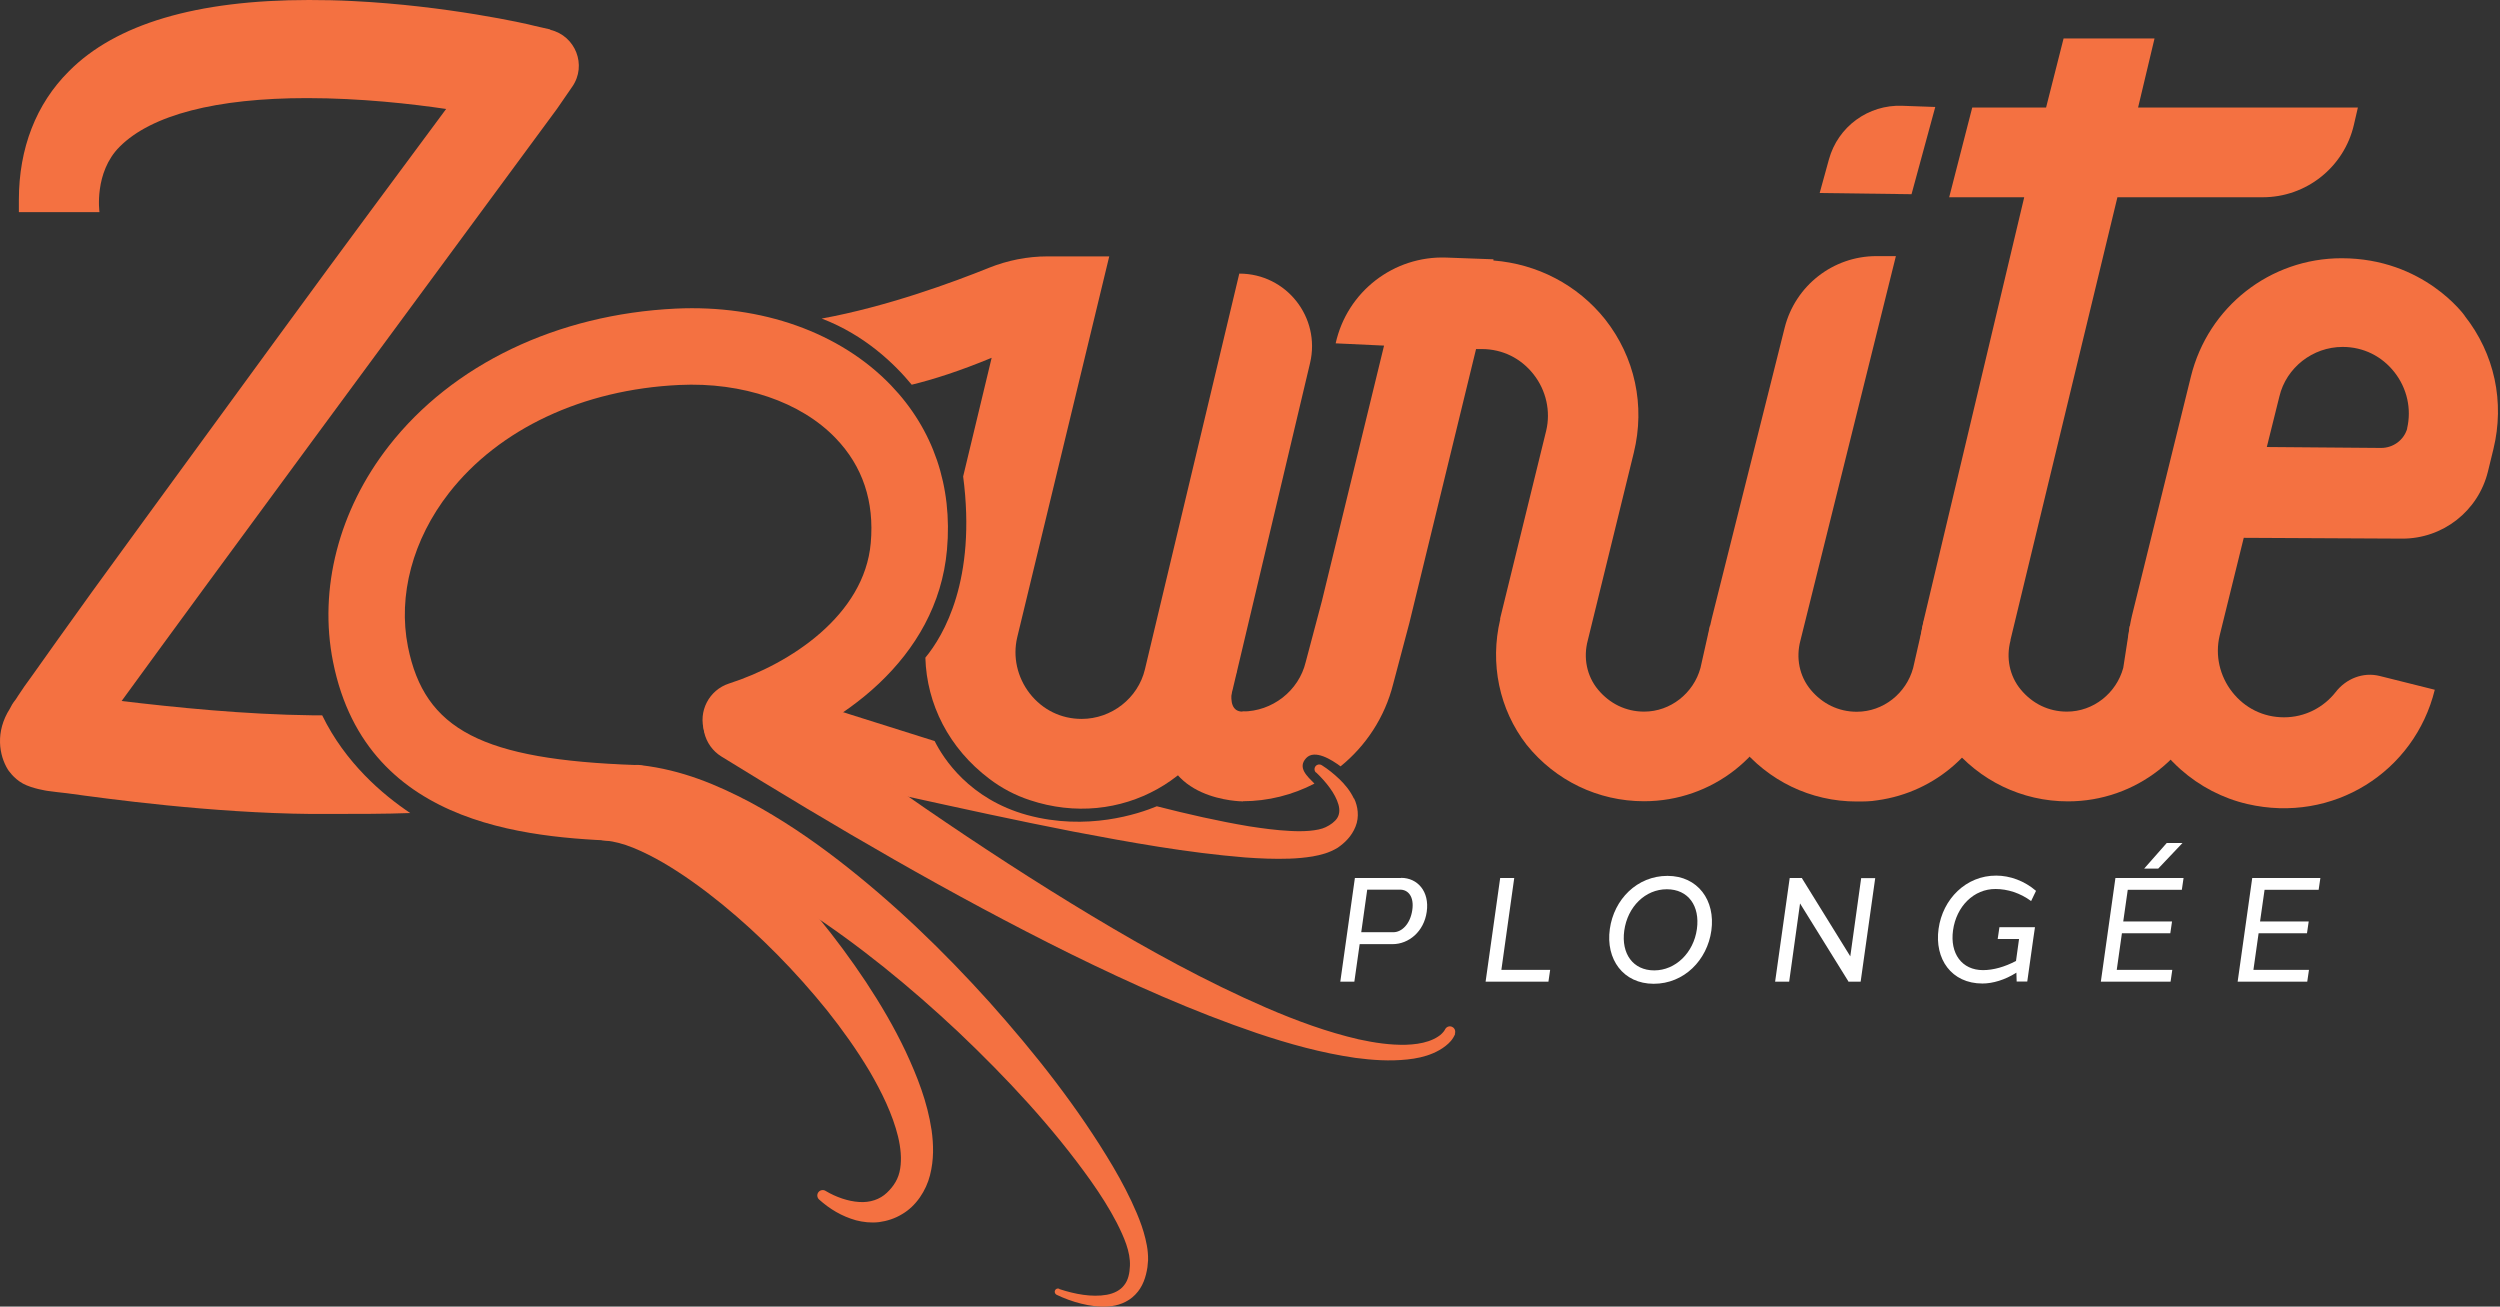 <svg xmlns="http://www.w3.org/2000/svg" width="287" height="150" viewBox="0 0 287 150" fill="none"><rect x="0" y="0" width="287" height="150" fill="#333333" stroke="none"/><path d="M160.852 100.778C162.724 100.778 164.124 102.331 163.789 104.674C163.47 106.942 161.735 108.388 159.863 108.388H156.089L155.48 112.694H153.867L155.541 100.793H160.852V100.778ZM160.731 102.133H156.956L156.271 107.018H159.97C160.883 107.018 161.887 106.135 162.131 104.476C162.359 102.939 161.659 102.133 160.746 102.133H160.731Z" fill="white"></path><path d="M177.76 112.694H170.547L172.221 100.793H173.834L172.358 111.34H177.958L177.76 112.694Z" fill="white"></path><path d="M196.464 106.835C195.992 110.214 193.344 112.938 189.844 112.938C186.344 112.938 184.32 110.123 184.807 106.653C185.278 103.244 187.942 100.55 191.427 100.55C194.912 100.55 196.951 103.365 196.464 106.835ZM186.465 106.835C186.1 109.483 187.47 111.401 189.905 111.401C192.34 111.401 194.425 109.392 194.805 106.653C195.17 104.005 193.816 102.087 191.351 102.087C188.885 102.087 186.846 104.081 186.465 106.835V106.835Z" fill="white"></path><path d="M213.6 112.694H212.185V112.649L206.645 103.715L205.397 112.694H203.784L205.458 100.793H206.874V100.839L212.413 109.788L213.661 100.809H215.274L213.6 112.71V112.694Z" fill="white"></path><path d="M233.613 106.455L233.415 107.809L232.73 112.679H231.513L231.482 111.66C230.173 112.497 228.758 112.908 227.586 112.908C224.025 112.908 222.062 110.092 222.549 106.622C223.021 103.213 225.699 100.504 229.169 100.52C230.752 100.52 232.411 101.128 233.735 102.27L233.172 103.442C231.924 102.513 230.447 102.057 229.093 102.057C226.597 102.041 224.588 104.05 224.208 106.805C223.842 109.453 225.212 111.37 227.647 111.37C228.834 111.37 230.128 111.005 231.437 110.32L231.787 107.794H229.336L229.534 106.44H233.598L233.613 106.455Z" fill="white"></path><path d="M243.794 105.785H249.349L249.151 107.14H243.596L243.003 111.34H249.379L249.182 112.694H241.177L242.851 100.793H250.673L250.475 102.148H244.266L243.748 105.785H243.794ZM246.153 99.713L248.74 96.776H250.551L247.766 99.713H246.153V99.713Z" fill="white"></path><path d="M259.485 105.785H265.039L264.842 107.14H259.287L258.693 111.34H265.07L264.872 112.694H256.882L258.556 100.793H266.379L266.181 102.148H259.972L259.454 105.785H259.485Z" fill="white"></path><path d="M229.519 79.32C227.799 86.062 222.26 90.947 215.518 91.875C214.727 92.012 213.935 92.012 213.144 92.012C207.863 92.012 202.978 89.638 199.675 85.544C196.373 81.451 195.186 76.17 196.51 71.01L204.88 37.621C206.097 32.796 210.435 29.402 215.411 29.402H217.648L206.691 73.522C206.158 75.5 206.554 77.615 207.878 79.198C209.202 80.781 211.044 81.709 213.159 81.709C216.203 81.709 218.836 79.594 219.627 76.687L220.921 71.01L229.534 79.335L229.519 79.32ZM219.46 22.295L208.898 22.158L209.963 18.293C210.998 14.534 214.483 11.992 218.379 12.145L222.168 12.281L219.444 22.295H219.46Z" fill="#F47141"></path><path d="M230.813 73.506C230.28 75.485 230.676 77.6 232 79.183C233.324 80.766 235.165 81.694 237.281 81.694C240.324 81.694 242.957 79.579 243.749 76.672L244.494 71.863L253.778 79.183C251.921 86.716 245.194 91.997 237.402 91.997C232.121 91.997 227.236 89.623 223.934 85.529C220.768 81.435 219.581 76.154 220.89 70.995L232.38 22.645H223.766L226.414 12.342H234.891L236.9 4.413H247.34L245.453 12.342H270.686L270.229 14.321C269.103 19.191 264.766 22.645 259.759 22.645H243.079L230.797 73.491L230.813 73.506Z" fill="#F47141"></path><path d="M282.937 36.251C286.376 40.603 287.563 46.158 286.239 51.576L285.615 54.133C284.504 58.668 280.441 61.849 275.769 61.834L257.582 61.742L254.813 72.974C254.28 75.226 254.813 77.6 256.258 79.442C257.704 81.283 259.82 82.348 262.209 82.348C264.598 82.348 266.744 81.222 268.129 79.457C269.331 77.904 271.279 77.128 273.182 77.6L279.513 79.183C277.199 88.603 267.84 94.584 257.993 92.301C255.163 91.647 252.515 90.262 250.338 88.329C245.194 83.733 243.201 77.083 244.768 70.6L251.51 43.252C253.489 35.201 260.626 29.646 268.814 29.646C278.28 29.646 282.952 36.251 282.952 36.251H282.937ZM276.332 49.202C276.864 46.95 276.332 44.576 274.886 42.734C273.44 40.893 271.325 39.827 268.936 39.827C265.496 39.827 262.468 42.201 261.676 45.504L260.23 51.317L273.349 51.424C274.734 51.424 275.967 50.526 276.347 49.202H276.332Z" fill="#F47141"></path><path d="M142.012 76.976C142.012 76.976 140.17 81.724 142.666 81.694C145.162 81.663 144.142 90.49 144.142 90.49L142.666 91.997C142.666 91.997 133.124 91.997 133.519 83.581C133.915 75.15 142.012 76.976 142.012 76.976V76.976Z" fill="#F47141"></path><path d="M72.888 96.608C72.888 96.608 72.782 96.608 72.736 96.608C62.052 96.243 42.146 95.573 38.235 75.987C36.561 67.601 38.889 58.562 44.642 51.196C51.962 41.821 63.97 36.084 77.56 35.429C87.452 34.957 96.462 38.169 102.291 44.241C107.145 49.293 109.367 55.822 108.713 63.112C107.602 75.667 96.447 83.596 86.387 86.823C84.074 87.568 81.608 86.29 80.863 83.992C80.117 81.679 81.395 79.213 83.693 78.468C90.74 76.2 99.232 70.615 99.962 62.336C100.388 57.572 99.034 53.524 95.944 50.313C91.942 46.128 85.231 43.845 77.971 44.195C66.922 44.712 57.289 49.233 51.551 56.583C47.382 61.925 45.662 68.362 46.834 74.252C48.751 83.794 55.356 87.218 73.04 87.827C75.46 87.903 77.362 89.942 77.271 92.362C77.195 94.736 75.247 96.608 72.888 96.608V96.608Z" fill="#F47141"></path><path d="M121.618 147.987C123.384 148.565 125.332 148.945 127.052 148.641C127.904 148.489 128.634 148.108 129.06 147.53C129.517 146.967 129.684 146.16 129.715 145.339C129.791 143.725 129.045 142.036 128.208 140.377C127.356 138.734 126.336 137.136 125.241 135.583C120.842 129.389 115.577 123.758 110.052 118.508C104.497 113.288 98.577 108.448 92.292 104.37C89.157 102.346 85.915 100.52 82.613 99.089C79.341 97.689 75.932 96.669 72.934 96.608C70.514 96.563 68.581 94.554 68.627 92.119C68.673 89.699 70.681 87.766 73.117 87.812C73.253 87.812 73.39 87.812 73.527 87.842H73.558C78.321 88.39 82.324 90.11 86.022 92.043C89.705 94.021 93.068 96.304 96.249 98.754C102.61 103.67 108.302 109.179 113.583 115.038C118.833 120.928 123.734 127.107 127.782 133.94C128.786 135.659 129.715 137.41 130.506 139.282C130.902 140.225 131.252 141.184 131.495 142.204C131.617 142.721 131.724 143.238 131.769 143.802C131.8 144.075 131.8 144.38 131.8 144.669C131.785 144.943 131.754 145.217 131.724 145.491C131.556 146.571 131.206 147.743 130.324 148.626C129.471 149.524 128.269 149.919 127.219 149.98C126.138 150.056 125.119 149.904 124.13 149.661C123.14 149.417 122.227 149.082 121.299 148.641C121.116 148.55 121.025 148.321 121.116 148.139C121.192 147.956 121.405 147.88 121.573 147.941H121.588L121.618 147.987Z" fill="#F47141"></path><path d="M155.419 91.662C154.993 90.764 154.4 90.064 153.776 89.456C153.136 88.847 152.482 88.314 151.736 87.842C151.523 87.705 151.234 87.736 151.051 87.934C150.854 88.147 150.854 88.497 151.082 88.695H151.112C152.223 89.76 153.289 91.084 153.654 92.362C153.836 93.001 153.76 93.534 153.502 93.93C153.243 94.326 152.741 94.706 152.178 94.965C151.751 95.178 151.051 95.315 150.336 95.376C149.621 95.436 148.86 95.436 148.084 95.391C146.531 95.315 144.964 95.102 143.381 94.858C139.85 94.265 136.32 93.458 132.804 92.56C130.719 93.428 124.784 95.436 117.92 93.565C111.285 91.738 108.302 87.081 107.298 85.073C106.765 84.905 106.232 84.738 105.7 84.57C99.43 82.607 93.205 80.583 86.783 78.711C86.661 78.681 86.539 78.65 86.402 78.62C84.028 78.148 81.715 79.7 81.243 82.075C80.772 84.449 82.324 86.762 84.698 87.234C91.029 88.497 97.451 89.958 103.858 91.373C110.281 92.788 116.733 94.204 123.216 95.467C129.715 96.7 136.228 97.887 142.94 98.435C144.629 98.556 146.318 98.632 148.053 98.572C148.921 98.541 149.803 98.465 150.717 98.313C151.615 98.145 152.558 97.932 153.562 97.324C154.384 96.76 155.176 96 155.617 94.889C156.074 93.778 155.876 92.53 155.45 91.662H155.419Z" fill="#F47141"></path><path d="M167.061 118.675C166.772 119.36 166.392 119.725 165.951 120.075C165.509 120.426 165.037 120.684 164.55 120.897C163.576 121.323 162.557 121.521 161.552 121.628C159.543 121.841 157.55 121.704 155.602 121.445C151.706 120.882 147.947 119.832 144.279 118.599C136.944 116.103 129.882 112.938 122.973 109.544C109.154 102.711 95.899 94.919 82.826 86.853C80.756 85.575 80.117 82.866 81.395 80.811C82.674 78.742 85.383 78.102 87.437 79.381C87.544 79.442 87.635 79.502 87.726 79.579H87.742C99.962 88.603 112.381 97.354 125.347 105.146C131.83 109.042 138.466 112.694 145.375 115.693C148.829 117.184 152.36 118.478 155.967 119.315C157.778 119.71 159.604 119.984 161.4 119.939C162.298 119.908 163.181 119.802 163.987 119.528C164.383 119.391 164.763 119.223 165.098 118.995C165.433 118.797 165.737 118.447 165.844 118.264L165.92 118.128C166.087 117.838 166.468 117.732 166.757 117.914C167.031 118.067 167.122 118.401 167.016 118.675H167.061Z" fill="#F47141"></path><path d="M70.849 87.827C72.949 88.223 74.638 88.938 76.206 89.729C77.758 90.536 79.158 91.419 80.482 92.362C83.13 94.249 85.474 96.319 87.696 98.495C92.125 102.848 96.005 107.611 99.399 112.71C101.088 115.266 102.656 117.93 103.98 120.73C105.289 123.545 106.461 126.483 106.948 129.755C107.176 131.383 107.222 133.133 106.765 134.914C106.324 136.679 105.167 138.46 103.554 139.388C102.762 139.875 101.834 140.179 100.906 140.301C99.977 140.408 99.079 140.301 98.258 140.088C96.599 139.616 95.26 138.795 94.042 137.714C93.783 137.486 93.753 137.09 93.981 136.831C94.179 136.603 94.514 136.557 94.773 136.71L94.818 136.74C95.975 137.425 97.36 137.912 98.623 137.988C99.901 138.079 101.012 137.684 101.804 136.938C102.625 136.162 103.173 135.279 103.341 134.153C103.523 133.027 103.402 131.763 103.097 130.485C102.473 127.928 101.225 125.372 99.81 122.952C98.364 120.532 96.705 118.204 94.925 115.966C91.333 111.523 87.285 107.398 82.917 103.822C80.726 102.041 78.458 100.398 76.145 99.043C74.988 98.374 73.817 97.78 72.69 97.323C71.564 96.867 70.453 96.578 69.616 96.517C67.196 96.35 65.355 94.265 65.522 91.83C65.69 89.395 67.775 87.568 70.21 87.736C70.377 87.736 70.544 87.766 70.697 87.797L70.879 87.827H70.849Z" fill="#F47141"></path><path d="M142.27 31.411L131.434 76.854C130.643 80.157 127.599 82.531 124.175 82.531C121.801 82.531 119.686 81.481 118.225 79.624C116.779 77.767 116.246 75.393 116.779 73.156L127.341 29.433H120.249C117.951 29.433 115.668 29.89 113.537 30.742C109.428 32.401 101.834 35.201 94.331 36.571C99.323 38.473 102.747 41.836 104.665 44.165C107.222 43.541 110.204 42.582 113.842 41.075L110.57 54.696C112.122 66.582 108.317 72.974 106.232 75.5C106.384 80.826 108.926 85.909 113.598 89.425C114.983 90.475 116.535 91.297 118.194 91.845C128.68 95.345 139.029 89.212 141.494 79.228L150.397 41.669C151.63 36.434 147.673 31.411 142.285 31.411H142.27Z" fill="#F47141"></path><path d="M63.163 3.379L61.291 2.952C60.561 2.739 51.186 0.639 40.503 0.122C38.783 0.03 37.079 0 35.465 0C22.56 0 13.277 2.755 7.904 8.188C4.145 11.931 2.167 17.03 2.167 22.935V24.35H11.42C11.42 24.35 10.765 19.799 13.748 16.832C17.386 13.195 24.812 11.262 35.252 11.262C41.401 11.262 47.321 11.931 51.217 12.51C45.175 20.682 40.609 26.77 31.615 39.082L23.991 49.522C18.618 56.888 14.129 63.021 10.613 67.875C7.6 72.076 5.287 75.287 3.719 77.524C3.034 78.437 2.502 79.229 2.091 79.853L1.817 80.279C1.467 80.705 1.254 81.1 1.132 81.359C-0.572 84.022 -0.101 86.716 0.904 88.345C0.904 88.345 1.543 89.364 2.639 89.958C3.734 90.551 5.469 90.795 5.469 90.795C6.093 90.886 6.915 90.977 7.737 91.069C12.257 91.693 24.234 93.336 35.77 93.443H36.835C40.944 93.443 44.292 93.443 47.093 93.336C43.927 91.221 39.635 87.568 36.987 82.12C36.911 82.12 36.835 82.12 36.744 82.12H35.952C28.054 82.029 19.973 81.192 13.961 80.477C24.995 65.303 44.81 38.473 63.955 12.479L65.705 9.938C67.394 7.488 66.07 4.109 63.179 3.424L63.163 3.379Z" fill="#F47141"></path><path d="M196.312 71.787L195.216 76.672C194.425 79.579 191.777 81.694 188.748 81.694C186.633 81.694 184.791 80.766 183.467 79.183C182.143 77.6 181.748 75.485 182.28 73.506L187.561 51.972C188.885 46.554 187.698 41.014 184.259 36.647C181.093 32.69 176.467 30.3 171.445 29.905V29.768L166.057 29.57C160 29.342 154.643 33.481 153.334 39.416L158.889 39.675L151.752 69.002L149.895 76.002C149.103 79.305 146.06 81.679 142.636 81.679V91.982C145.588 91.982 148.403 91.251 150.899 89.958C150.093 89.136 148.906 88.132 149.956 87.02C150.93 86.001 152.862 87.203 153.897 87.979C156.804 85.62 158.98 82.348 159.939 78.513L161.796 71.513L169.451 40.071H170.105C172.479 40.071 174.595 41.121 176.056 42.978C177.502 44.819 178.034 47.208 177.502 49.446L172.221 70.98V71.117C171.034 76.139 172.084 81.42 175.264 85.514C178.567 89.608 183.452 91.982 188.733 91.982C196.525 91.982 203.267 86.701 205.108 79.168L196.297 71.771L196.312 71.787Z" fill="#F47141"></path></svg>